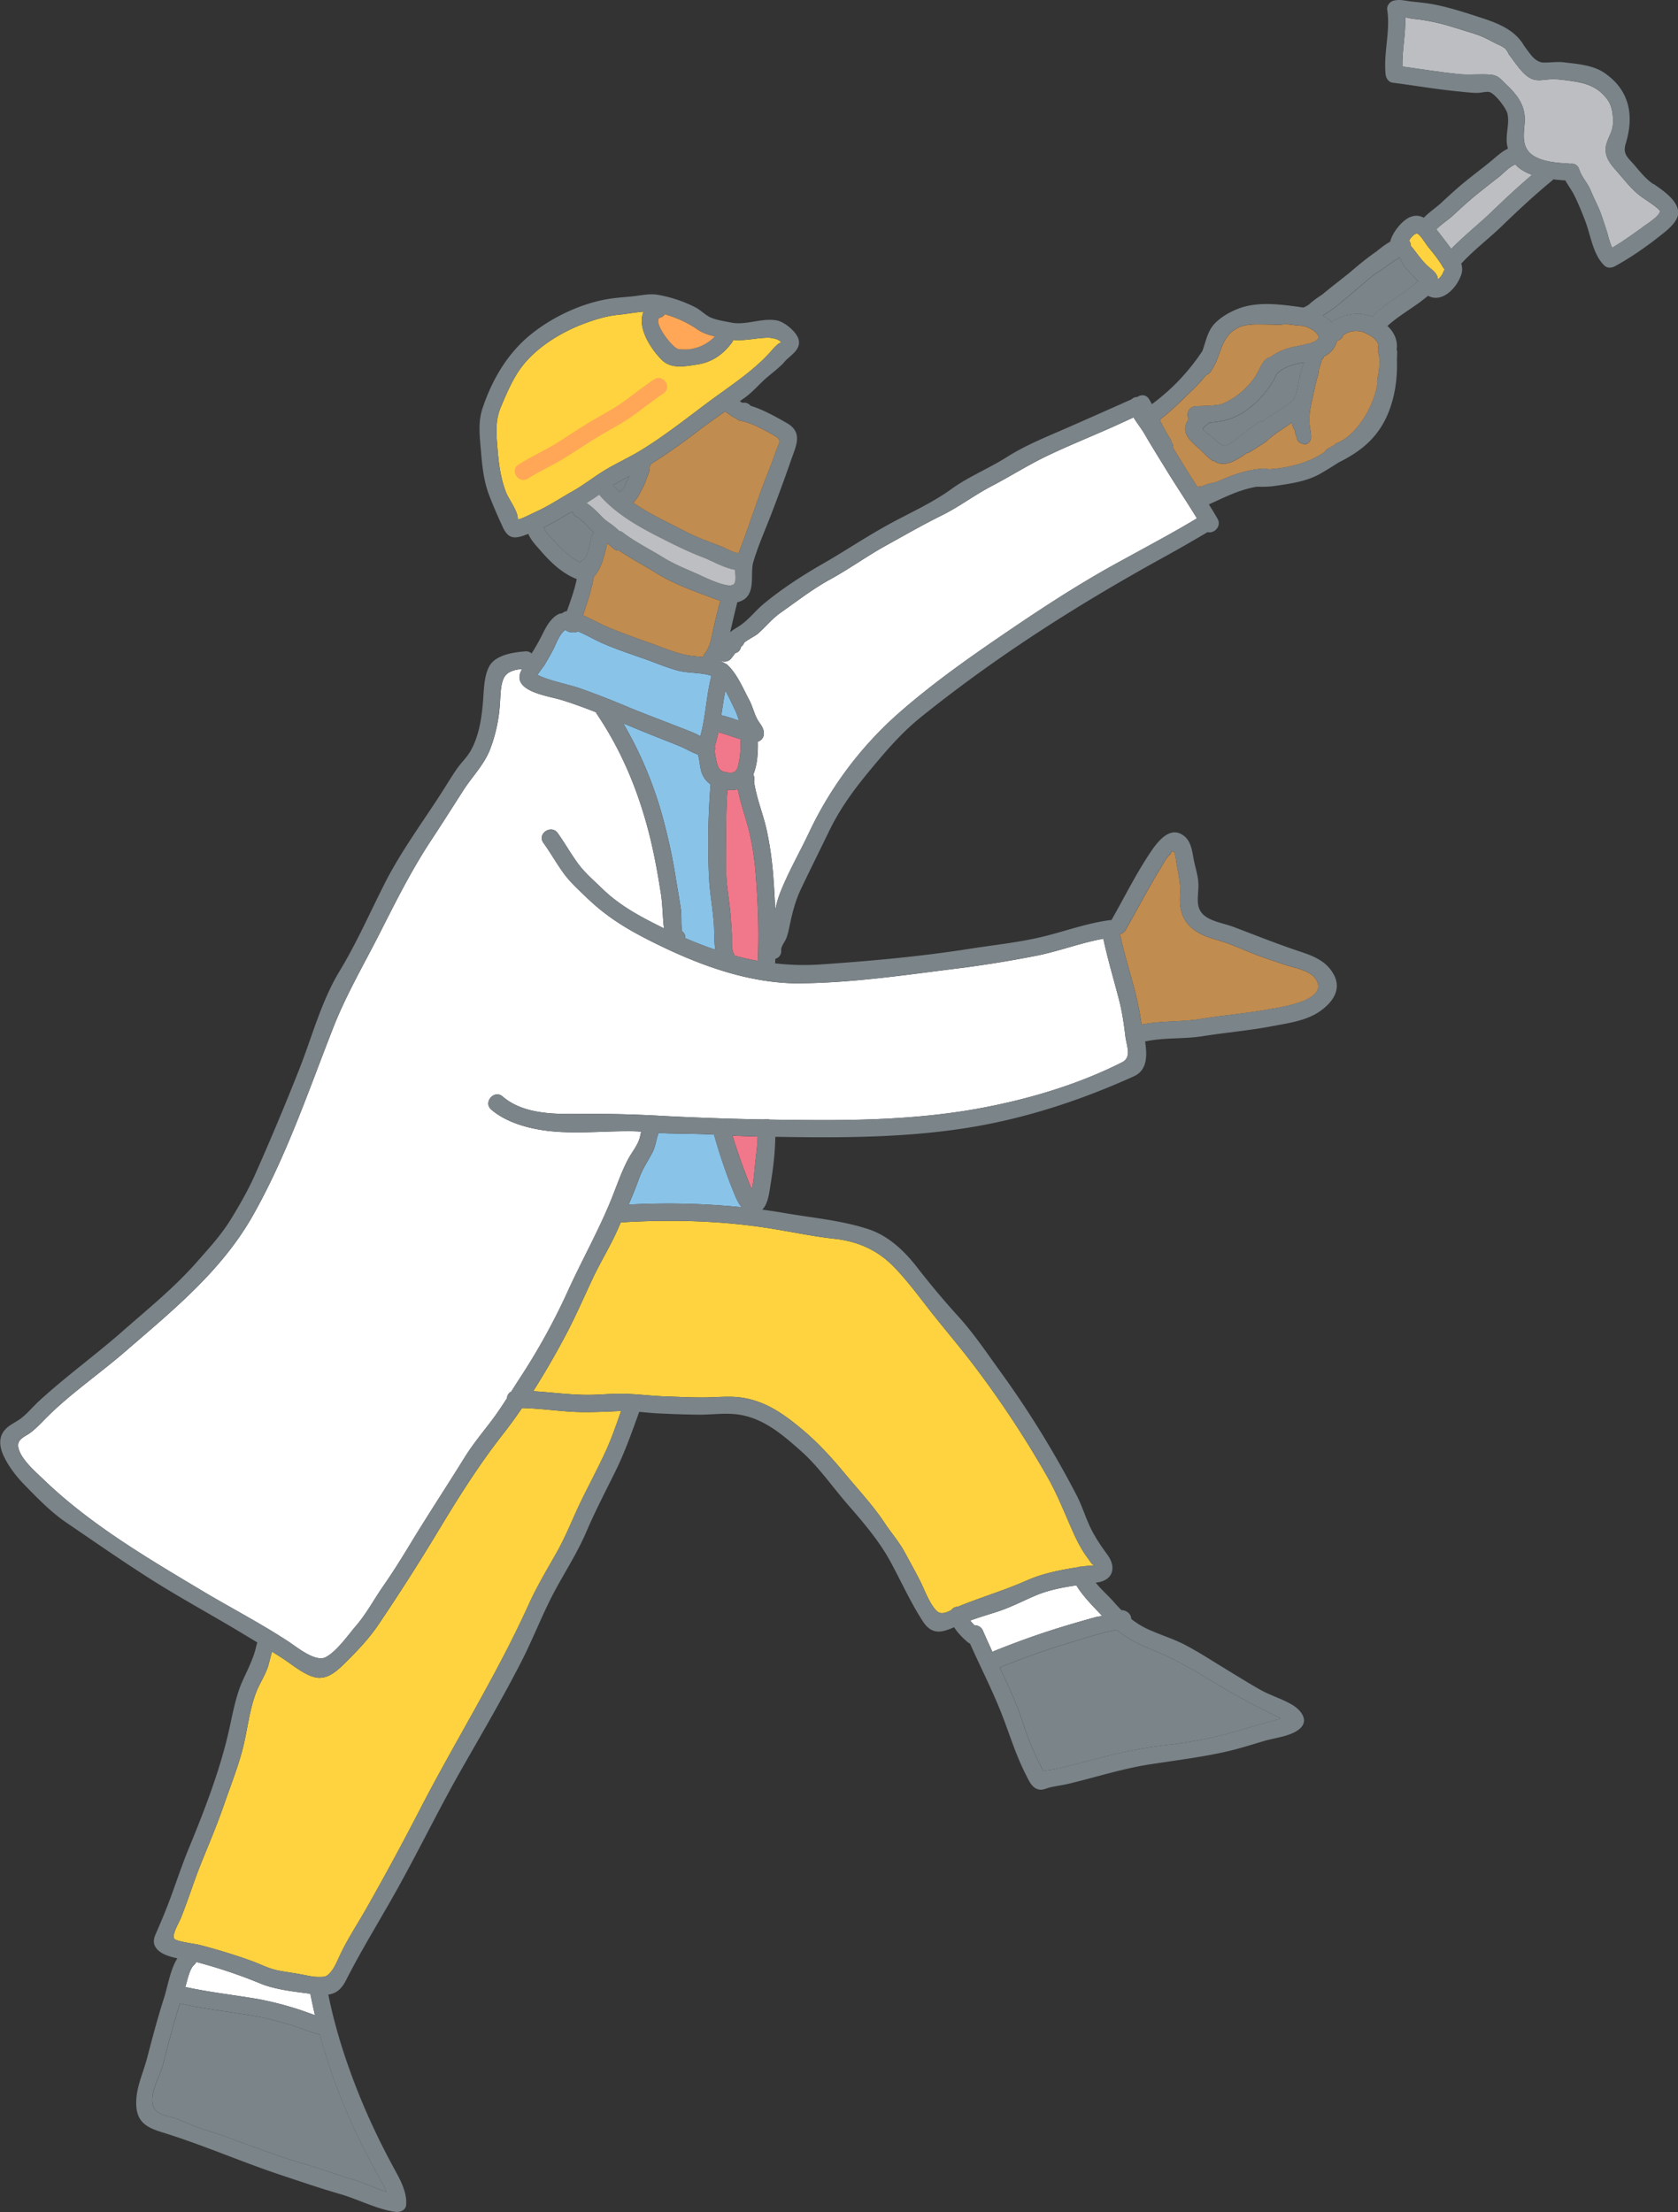 <svg xmlns="http://www.w3.org/2000/svg" width="54.667" height="72.051" viewBox="0 0 54.667 72.051"><rect x="0" y="0" width="54.667" height="72.051" fill="#333333" stroke="none"/><path d="M6.037 64.722l.003-.011c.061-.186.129-.57.285-.711a.258.258 0 00.068-.093c.718.19 1.414.422 2.099.705.466.193 1.099.262 1.597.327l.022.003c.045.231.096.464.151.697-.218-.073-.435-.16-.647-.222a10.524 10.524 0 00-1.212-.303c-.792-.134-1.584-.221-2.366-.392zm29.87-12.085c-.092.015-.172.027-.206.036-.367.102-.732.207-1.096.318-.748.228-1.473.49-2.199.781a.28.28 0 00-.07.041 25.496 25.496 0 01-.313-.696.282.282 0 00-.273-.175 1.39 1.39 0 01-.14-.157c.304-.11.613-.199.922-.301.408-.136.785-.332 1.178-.501.432-.186.893-.275 1.357-.343.216.359.56.697.842.997z" fill="#fff"/><path d="M47.005 8.904a.578.578 0 01-.158.196.362.362 0 00-.028-.111c-.065-.152-.243-.256-.355-.37-.157-.159-.278-.331-.415-.506-.027-.034-.054-.068-.083-.1a.324.324 0 00-.061-.18c.086-.127.193-.242.271-.221.087.023.287.35.348.425.155.192.327.397.453.61.118.2.097.065.028.257z" fill="#ffd33f"/><path d="M53.52 7.398c-.321.232-.654.469-.997.675-.096-.192-.143-.455-.202-.623-.084-.238-.153-.494-.262-.722-.089-.185-.171-.37-.253-.559-.101-.232-.284-.408-.359-.653-.046-.151-.174-.201-.294-.181l-.033-.005c-.373-.022-.855-.052-1.178-.266-.349-.231-.317-.619-.276-1 .065-.596-.214-.953-.626-1.343-.147-.139-.234-.26-.445-.284-.343-.038-.706.014-1.059-.021-.617-.062-1.233-.164-1.848-.248-.013-.53.113-1.073.092-1.604.098.017.2.043.275.05.226.021.453.061.675.108.442.093.894.257 1.329.386.292.087.555.261.828.38.051.022.146.093.142.078.038.045.072.098.103.151.009.025.02.05.039.073.193.245.446.676.758.789.176.064.364.017.545.005.254-.017.483.021.734.056.493.069.877.202 1.178.629.146.207.175.524.16.78-.017.29-.201.478-.232.753-.036.316.154.546.351.767.267.298.494.617.822.85.086.061.596.385.593.462-.005.158-.465.444-.563.515z" fill="#bcbec1"/><path d="M48.636 6.862c-.436.423-.933.809-1.355 1.247a24.88 24.88 0 00-.487-.636c.126-.144.395-.318.523-.437.267-.248.534-.495.818-.723.222-.178.444-.355.669-.528.188-.144.345-.338.564-.432.025.03.052.059.081.084.132.113.291.195.465.258-.439.375-.861.763-1.278 1.167z" fill="#bcbec1"/><path d="M19.76 47.213c-.255.565-.551 1.111-.822 1.668-.275.565-.496 1.15-.807 1.697-.318.56-.645 1.108-.911 1.695-1.032 2.277-2.354 4.381-3.503 6.597a92.67 92.67 0 01-1.8 3.327c-.266.466-.573.934-.807 1.416-.1.206-.197.471-.35.64-.13.144-.174.141-.382.142-.172.001-.339-.04-.506-.072-.259-.05-.52-.085-.78-.132-.318-.058-.587-.204-.888-.315a19.214 19.214 0 00-1.707-.525c-.105-.028-.764-.112-.821-.201-.083-.132.145-.501.212-.665.249-.617.442-1.252.694-1.868.253-.62.511-1.236.729-1.87.217-.628.477-1.271.628-1.916.131-.561.2-1.184.411-1.72.105-.268.267-.509.365-.78.054-.151.092-.355.148-.533.121.076.241.153.361.231.31.202.766.593 1.141.62.358.026.652-.259.888-.492.391-.386.784-.801 1.089-1.258a70.846 70.846 0 001.842-2.877c.68-1.132 1.38-2.26 2.195-3.298.216-.276.425-.564.628-.86.656.011 1.314.126 1.971.132.387.004.767-.014 1.153-.031l.103-.002c-.148.421-.294.849-.474 1.249z" fill="#ffd33f"/><path d="M27.194 40.351c.728.081 1.365.352 1.885.871.469.468.89 1.054 1.303 1.574.423.533.862 1.049 1.278 1.591a32.877 32.877 0 012.461 3.716c.339.595.582 1.23.862 1.852.131.291.281.567.473.822.042.055.093.148.149.189.016.011.027.021.036.028-.103.014-.217.008-.316.023l-.083.013a.252.252 0 00-.118.018c-.563.088-1.146.2-1.663.429-.728.323-1.475.543-2.21.84a1.645 1.645 0 00-.047.02.258.258 0 00-.211.108c-.177.091-.357.159-.488.018-.246-.263-.379-.675-.541-.99-.16-.311-.329-.618-.497-.925-.182-.334-.426-.607-.635-.923-.38-.577-.862-1.09-1.304-1.622-.439-.528-.88-1.014-1.409-1.455-.576-.481-1.167-.902-1.929-1.019-.374-.058-.741-.021-1.118-.012-.457.011-.915-.015-1.372-.03-.455-.015-.908-.075-1.363-.088-.408-.012-.819.039-1.228.036-.58-.005-1.159-.085-1.739-.12.388-.607.747-1.235 1.073-1.852.319-.604.589-1.232.881-1.849.253-.533.568-1.038.804-1.578l.101-.23a.3.3 0 00.075.006c1.523-.087 3.016-.057 4.526.161.791.114 1.569.291 2.363.379z" fill="#ffd33f"/><path d="M23.498 23.298c.042-.269.08-.538.133-.803.124.219.23.459.325.653.052.106.084.218.122.327-.193-.064-.384-.133-.58-.178zm-5.754-1.646c.082-.139.163-.28.241-.421.12-.217.217-.543.418-.709l.014-.005a.363.363 0 00.205.08l.059.003a.234.234 0 00.145-.036c.281.118.562.284.817.395.46.199.931.354 1.403.521.343.121.688.269 1.039.363.337.09.754.054 1.093.17-.168.642-.185 1.326-.363 1.971a.912.912 0 00-.119-.069c-.214-.099-.445-.181-.664-.268-.524-.206-1.051-.401-1.572-.617a28.803 28.803 0 00-1.534-.598c-.439-.153-.983-.239-1.417-.448.071-.117.197-.268.235-.331zm5.514 8.455c.018.268.005.556.044.829a12.385 12.385 0 01-.977-.379c.011-.087-.035-.171-.107-.229-.035-.24-.005-.496-.04-.735-.046-.316-.103-.631-.155-.947a18.68 18.68 0 00-.44-2.049 12.67 12.67 0 00-1.279-3.037c.231.096.462.193.694.287.378.154.759.302 1.137.454.185.074.399.206.605.279.012.052.026.105.037.164.032.176.041.362.126.524a.768.768 0 00.247.282 24.038 24.038 0 00-.055 2.952c.02.535.126 1.07.163 1.605zm-2.779 9.131c.122-.284.24-.569.342-.856.113-.316.291-.566.443-.862.101-.197.11-.422.194-.619.111.008.222.014.334.017.493.013.98.011 1.472.041l.002.012c.175.617.377 1.224.618 1.818.065.161.148.378.276.534a23.912 23.912 0 00-3.682-.085z" fill="#8ac3e8"/><path d="M23.794 29.738c-.043-.473-.141-.954-.137-1.429.007-.866-.024-1.717.042-2.582l.02.002c.12.011.225.001.318-.023.074.385.203.774.308 1.142.163.572.242 1.17.286 1.763.067.902.099 1.787.057 2.689a9.333 9.333 0 01-.758-.172.34.34 0 00-.023-.057c-.092-.174-.055-.482-.067-.675-.013-.22-.025-.44-.045-.659zm.286-4.95c-.042.224-.069.407-.325.381-.181-.018-.319-.053-.378-.24-.046-.143-.07-.307-.096-.462a.26.26 0 00.006-.16c.045-.149.082-.301.114-.453.244.057.48.153.721.225.011.238.003.473-.041.708zm.525 13.086c-.025.221-.035.442-.074.662a7.147 7.147 0 01-.04.211 22.517 22.517 0 01-.63-1.757c.274.014.549.024.823.031-.009.286-.046.565-.079.852z" fill="#f1788a"/><path d="M25.253 14.204c.235.136.118.236.036.471-.09.256-.182.506-.283.757-.336.834-.595 1.697-.924 2.534l-.022.056c-.164-.015-.407-.161-.548-.215a75.795 75.795 0 00-.608-.234c-.335-.128-.653-.302-.974-.464-.446-.225-.898-.45-1.304-.736.153-.141.214-.303.318-.495.065-.12.108-.258.157-.385.02-.052.042-.104.054-.159a.309.309 0 00.012-.105l.002-.029a.273.273 0 00.022-.076 19.387 19.387 0 001.569-1.102c.284-.217.576-.421.869-.625.02.022.043.042.07.06.08.054.16.115.246.158.012.006.025.01.038.014a.252.252 0 00.144.074c.364.065.809.317 1.126.5zm11.419 16.084c.387-.672.74-1.364 1.148-2.024.06-.098.196-.369.315-.44.029-.102.071-.12.127-.055.033.122.056.246.07.371.066.358.135.655.112 1.026-.034.553.132.957.637 1.236.269.149.592.21.879.313.303.109.593.239.892.357.328.13.669.236 1.003.35.318.108.84.18 1.025.49.409.687-1.166.898-1.552.968-.729.132-1.475.193-2.204.311-.644.104-1.295.054-1.932.184a6.016 6.016 0 01-.024-.141c-.135-.956-.485-1.866-.682-2.809a.273.273 0 00.186-.138zm8.259-18.7c.005.068.008.137.009.207a5.9 5.9 0 01-.006.188c-.007.145-.053.287-.066.432v.03c.007.024.009.05.004.08a3.08 3.08 0 01-.504 1.192c-.208.304-.492.597-.843.731a1.938 1.938 0 01-.099.081c-.044.022-.088.045-.133.066a.289.289 0 00-.136.131 3.112 3.112 0 01-.718.353 4.54 4.54 0 01-1.115.21.275.275 0 00-.138-.026 2.992 2.992 0 00-.319.035l.021-.012-.055.018c-.429.073-.816.227-1.206.399l-.064.016-.02.005a1.68 1.68 0 01-.138.027 2.488 2.488 0 00-.237.087.15.15 0 01-.104.002l-.045.036c-.154-.239-.309-.479-.457-.722l-.34-.555a.28.28 0 00-.043-.173l-.016-.027a.29.29 0 00-.045-.115c-.115-.176-.212-.362-.31-.549a.212.212 0 00-.021-.069c.372-.276.699-.615 1.034-.933.173-.164.33-.339.478-.523a.239.239 0 00.14-.102c.064-.091.114-.183.157-.277l.009-.008.016-.031.004-.013.022-.064c.057-.139.104-.282.16-.428.077-.178.173-.342.309-.467.079-.066.169-.122.269-.169a.857.857 0 01.121-.039c.255-.063.525-.046.786-.044.14.001.28.005.419.012h.006c.148-.04.312-.007.461.01.091.011.182.018.272.025a.939.939 0 01.393.191c.315.284-.143.375-.37.427-.19.043-.385.07-.57.133a1.76 1.76 0 00-.516.269.296.296 0 00-.149.074c-.161.147-.231.406-.359.583a2.53 2.53 0 01-.66.649c-.116.076-.23.143-.359.197l-.078.032c-.268.057-.567.048-.836.066-.236.015-.302.259-.22.421a.522.522 0 00-.114.318c.009.266.247.452.425.611.157.14.299.314.477.429l.035-.009c.033.033.075.06.129.075.278.078.512-.047.747-.193.063-.039.125-.082.186-.126l.083-.024c.179-.112.357-.224.533-.339.083-.073.162-.142.233-.2.16-.131.411-.271.626-.437.002.016.004.032.008.048.012.049.028.097.045.145a.183.183 0 01.056.156c.021.056.04.112.054.17.03.129.178.2.303.186l.008-.003.016-.01c.016-.009.032-.018.046-.029l.01-.007.024-.024a.522.522 0 00.022-.027l.005-.008.017-.036v-.004c.006-.019.007-.039.011-.058v-.026c0-.041-.003-.082-.008-.123-.018-.155-.052-.304-.042-.46-.01-.268.082-.605.125-.806.047-.224.096-.45.166-.668a.791.791 0 01.014-.118c.02-.103.059-.2.086-.301a.188.188 0 01.061-.096c-.002-.012-.004-.024-.008-.035a.964.964 0 00.1-.054.769.769 0 00.355-.479.247.247 0 00.206-.212c-.003.015.004.022.016.024a.2.2 0 01.022-.019.696.696 0 01.405-.105.633.633 0 01.335.1.713.713 0 01.31.241h.006l.006.016.002.002c.02.032.029.066.027.1a.618.618 0 01-.007.209c.015.034.028.07.04.105 0 .011-.002.022-.001.033zm-21.669 8.798c-.063.279-.112.676-.297.899a.286.286 0 00-.059.12c-.161-.018-.324-.03-.479-.056-.417-.07-.855-.263-1.255-.405-.486-.173-.968-.34-1.442-.547-.233-.102-.485-.245-.741-.354.142-.411.284-.833.356-1.263l.019-.018c.24-.255.332-.715.42-1.067.066.054.132.109.196.167a.245.245 0 00.189.07c.397.27.824.492 1.234.747.515.32 1.081.527 1.649.739.125.046.267.103.415.147-.072.273-.142.546-.204.821z" fill="#c08c50"/><path d="M17.473 16.665c-.163.074-.318.159-.485.224-.038.015-.077.022-.115.035l-.007-.02c.015-.249-.297-.645-.385-.877-.166-.442-.228-.878-.267-1.349-.041-.498-.096-.944.102-1.417.165-.394.35-.83.589-1.184.477-.706 1.32-1.232 2.102-1.528.38-.144.768-.262 1.173-.3.257-.024.525-.079.789-.097-.23.492.226 1.212.599 1.578.301.296.755.202 1.139.144.484-.073.848-.324 1.138-.716a.273.273 0 00.043-.085c.386.035.742-.067 1.138-.073.098-.001.395.042.44.187-.04-.101-.277.172-.345.253-.589.665-1.371 1.155-2.076 1.682-.713.534-1.413 1.087-2.174 1.552-.364.223-.754.398-1.121.616-.385.229-.727.506-1.119.726-.388.218-.752.465-1.158.648z" fill="#ffd33f"/><g fill="#fff"><path d="M26.092 32.029c1.768-.017 3.544-.292 5.293-.507a39.325 39.325 0 002.304-.376c.76-.141 1.496-.433 2.257-.568.141.663.336 1.314.507 1.971.103.397.161.786.209 1.193.038.323.218.696-.103.859-1.467.743-3.116 1.225-4.73 1.516-1.688.304-3.454.374-5.167.369-.529-.002-1.06-.008-1.591-.017a.329.329 0 00-.184-.004 95.529 95.529 0 01-3.306-.116 40.451 40.451 0 00-2.743-.065c-.808.011-1.81 0-2.46-.566-.274-.239-.647.185-.373.424.483.42 1.221.621 1.847.695.86.101 1.77.009 2.637.009.134 0 .267.006.4.015-.017.077-.032.155-.058.238-.074.233-.242.429-.357.642-.236.437-.4.945-.591 1.406-.402.971-.912 1.884-1.351 2.839a21.146 21.146 0 01-1.54 2.819c-.113.172-.224.348-.336.524a.251.251 0 00-.138.215c-.165.256-.334.51-.516.749-.303.399-.609.767-.874 1.195-.581.937-1.187 1.856-1.759 2.799-.284.469-.575.934-.888 1.384-.295.424-.544.895-.881 1.286-.269.312-.615.821-.982 1.02-.332.18-.927-.313-1.216-.503-.917-.602-1.886-1.101-2.824-1.662-1.803-1.077-3.653-2.166-5.168-3.629-.255-.246-.76-.675-.816-1.059-.037-.253.231-.33.399-.457.197-.149.362-.332.536-.506.78-.776 1.721-1.418 2.554-2.14 1.547-1.34 3.124-2.611 4.149-4.416 1.093-1.924 1.817-4.071 2.623-6.126.427-1.087 1.003-2.067 1.53-3.106.529-1.044 1.029-2.046 1.677-3.025.351-.531.69-1.07 1.034-1.605.285-.445.667-.823.865-1.319a5.095 5.095 0 00.33-1.552c.017-.239.016-.547.116-.77.103-.231.356-.287.604-.312l-.015.027c-.382.701.862.848 1.302.985.377.117.747.253 1.114.397a.283.283 0 00.026.048c.772 1.145 1.297 2.372 1.657 3.707.193.714.323 1.428.437 2.158.057.362.054.755.1 1.127-.728-.358-1.422-.719-2.009-1.29-.28-.273-.577-.522-.807-.84-.228-.315-.419-.655-.645-.971-.211-.294-.68.019-.468.315.227.316.418.656.645.971.228.315.503.562.782.83.62.593 1.245.981 2.009 1.369 1.519.771 3.221 1.425 4.953 1.408z"/><path d="M38.349 17.263c-.66.374-1.329.732-1.994 1.098-1.331.732-2.587 1.564-3.839 2.421-1.14.78-2.289 1.604-3.321 2.523a12.016 12.016 0 00-2.821 3.782c-.318.678-.707 1.34-.974 2.04-.065.17-.107.342-.144.516-.013-.355-.034-.71-.061-1.068a11.164 11.164 0 00-.214-1.523c-.114-.529-.344-1.066-.415-1.603a.289.289 0 00-.025-.22c.134-.315.158-.725.149-1.07.144-.044.225-.183.187-.355-.035-.158-.144-.256-.215-.394-.099-.192-.146-.408-.249-.602-.204-.382-.388-.835-.702-1.139a.268.268 0 00-.093-.06 1.067 1.067 0 00-.154-.079l.007-.012c.113.056.253.04.341-.061.052-.059.098-.122.145-.185a.23.23 0 00.181-.195.89.89 0 00.054-.052.25.25 0 00.054-.093c.137-.108.369-.224.438-.284.262-.224.466-.493.751-.692.532-.374 1.038-.769 1.608-1.081.621-.34 1.2-.762 1.824-1.106.604-.333 1.199-.677 1.818-.982.56-.276 1.061-.661 1.619-.952.616-.321 1.192-.69 1.822-.991.699-.333 1.417-.622 2.125-.937.227-.101.452-.207.678-.31.114.188.257.363.366.552.229.396.474.785.713 1.175.322.525.668 1.036.987 1.561-.213.128-.427.255-.644.377z"/></g><path d="M21.309 12.357c-.342.224-.651.476-.981.715-.349.253-.736.447-1.105.668-.365.219-.715.461-1.077.686-.41.254-.851.449-1.257.707-.299.19.008.648.307.458.384-.243.801-.428 1.189-.665.386-.236.757-.494 1.145-.727.347-.209.711-.391 1.043-.624.354-.247.681-.522 1.043-.76.296-.194-.011-.652-.307-.458z" fill="#ffa756"/><path d="M53.862 5.996c-.249-.172-.423-.392-.616-.62-.204-.241-.391-.343-.281-.703.277-.906.128-1.735-.694-2.298-.375-.257-.883-.291-1.322-.345-.222-.027-.432.011-.653.008-.297-.004-.464-.315-.643-.546l-.002-.005c-.286-.493-.798-.711-1.335-.888-.499-.164-1.034-.34-1.548-.444-.266-.054-.524-.078-.793-.107-.215-.023-.382-.084-.593-.02-.109.033-.208.168-.189.285.112.698-.129 1.422-.05 2.122.013.116.099.242.224.258.715.091 1.428.216 2.145.285.204.02.41.047.615.049.105.001.309-.056.4-.028.186.057.534.52.578.685.091.339-.08.726.004 1.088l.018.07c-.194.089-.341.23-.511.372-.279.234-.575.451-.859.682-.276.225-.539.465-.799.708-.171.16-.402.308-.571.488-.227-.119-.466-.082-.735.186-.152.151-.313.389-.362.596-.151.08-.304.201-.45.319l-.005.003c-.311.215-.602.458-.89.705-.23.182-.461.363-.69.546l-.182.149c-.155.103-.31.208-.437.331a1.525 1.525 0 01-.169.091c-.694-.097-1.465-.216-2.123.036-.284.109-.597.287-.8.518-.212.242-.262.565-.371.859a6.785 6.785 0 01-1.646 1.734 2.615 2.615 0 00-.092-.163c-.095-.157-.262-.154-.379-.072a.301.301 0 00-.198.08c-.702.311-1.403.625-2.106.932-.652.285-1.346.562-1.948.945-.585.372-1.255.64-1.815 1.047-.629.457-1.386.789-2.07 1.166-.726.4-1.412.863-2.129 1.273-.653.374-1.313.804-1.897 1.285-.298.245-.515.555-.848.76-.094.058-.183.112-.258.175.078-.313.144-.631.227-.943.003-.011.004-.022.005-.033a.611.611 0 00.231-.099c.368-.262.185-.85.291-1.209.154-.524.392-1.057.588-1.567A54.15 54.15 0 0025.767 15c.168-.485.407-.915-.143-1.226-.342-.194-.768-.436-1.17-.556a.27.27 0 00-.228-.102l-.042.002c-.011-.006-.022-.011-.032-.018l-.049-.031c.063-.045.126-.089.188-.135.228-.168.408-.38.617-.57.181-.165.381-.306.555-.478a.27.27 0 00.056-.056l.017-.021.021-.023.008-.011c.189-.206.533-.383.454-.711-.06-.252-.459-.579-.708-.626-.495-.095-.992.17-1.5.068-.198-.04-.435-.076-.622-.148-.193-.075-.34-.242-.522-.341a4.366 4.366 0 00-1.205-.409c-.24-.046-.471-.006-.709.027-.298.041-.601.051-.898.097-.906.142-1.868.595-2.576 1.174-.756.618-1.252 1.471-1.56 2.396-.154.462-.087.936-.048 1.413.04.486.091.964.266 1.42.136.353.286.696.444 1.037.157.338.332.392.667.278l.164-.06c.084.209.262.389.414.564.273.314.575.611.945.808.07.037.144.072.219.099-.072.352-.2.707-.321 1.044a.257.257 0 00-.149.07.34.34 0 00-.142.039c-.249.136-.396.42-.516.666a7.05 7.05 0 01-.343.606.258.258 0 00-.205-.069c-.347.026-.839.096-1.09.369-.244.266-.257.83-.281 1.163-.041.576-.121 1.187-.406 1.7-.125.224-.315.394-.459.604-.164.237-.312.487-.468.73-.631.985-1.344 1.943-1.874 2.988-.488.963-.918 1.946-1.478 2.87-.599.987-.906 2.184-1.334 3.252a88.669 88.669 0 01-1.428 3.398c-.218.485-.486.954-.764 1.407-.328.535-.72.956-1.127 1.418-.734.834-1.587 1.52-2.421 2.254-.88.773-1.838 1.465-2.701 2.255-.203.186-.379.405-.598.574-.151.117-.335.191-.474.322-.287.27-.232.62-.071.946.168.339.407.642.67.911.411.422.847.872 1.334 1.205.903.615 1.792 1.235 2.716 1.824.952.607 1.94 1.142 2.907 1.721l.616.371c-.034.106-.055.219-.088.324-.1.315-.239.594-.377.892-.227.49-.333 1.082-.45 1.609-.295 1.325-.799 2.624-1.317 3.881-.254.617-.454 1.251-.695 1.872-.101.26-.209.517-.319.772-.086.2-.199.386-.058.593.134.195.414.287.7.346-.227.348-.319.928-.428 1.267-.21.654-.384 1.315-.558 1.979-.138.526-.384 1-.353 1.559.031.548.369.717.845.863 1.31.403 2.575.962 3.879 1.395.632.21 1.272.43 1.912.614.598.172 1.203.502 1.821.583.138.018.319-.058.334-.219.04-.432-.211-.86-.411-1.231a23.164 23.164 0 01-.945-1.941c-.499-1.171-.928-2.435-1.179-3.688.236-.032.417-.152.575-.463.537-1.057 1.176-2.073 1.75-3.115.688-1.247 1.312-2.529 2.017-3.766.662-1.161 1.341-2.318 1.951-3.51.346-.675.621-1.384.963-2.061.367-.726.823-1.396 1.144-2.146.29-.677.631-1.33.957-1.991.308-.623.534-1.276.772-1.928.215.018.431.041.646.051.426.02.854.035 1.28.04.418.005.844-.062 1.26-.01.836.103 1.463.644 2.07 1.181.6.531 1.041 1.189 1.565 1.788.495.567.998 1.159 1.361 1.824.354.649.658 1.335 1.062 1.954.298.455.626.355 1.015.186.115.185.281.347.435.482a.287.287 0 00.082.05c.323.724.684 1.432.982 2.167.284.701.49 1.424.836 2.1.104.203.207.469.465.493.109.01.236-.056.342-.079.212-.046.424-.073.635-.125.872-.212 1.733-.488 2.622-.624.814-.125 1.623-.225 2.429-.403.435-.096.854-.233 1.281-.358.336-.098.754-.137 1.055-.325.461-.288.16-.682-.197-.879-.326-.18-.683-.286-1.009-.471-.405-.231-.802-.478-1.2-.721-.404-.246-.805-.506-1.224-.726-.405-.213-.848-.34-1.262-.535a2.662 2.662 0 01-.503-.317c.006-.15-.151-.289-.318-.284a4.698 4.698 0 01-.236-.254c-.168-.194-.416-.411-.603-.642l.049-.007c.527-.074.626-.501.337-.897-.243-.333-.454-.644-.62-1.026-.133-.305-.236-.627-.39-.921a31.833 31.833 0 00-2.462-3.996c-.443-.609-.882-1.268-1.389-1.825a25.948 25.948 0 01-1.327-1.579c-.423-.547-.937-1.043-1.603-1.263-.874-.288-1.82-.368-2.727-.525a20.386 20.386 0 00-.729-.112c.198-.197.231-.593.271-.836.083-.502.146-1.021.152-1.535l.895.011c1.898.018 3.848-.028 5.72-.365 1.761-.317 3.439-.883 5.067-1.617.437-.197.439-.671.365-1.135.618-.135 1.259-.073 1.884-.173.749-.12 1.514-.183 2.262-.326.525-.1 1.102-.174 1.545-.481.395-.273.725-.697.461-1.191-.277-.518-.788-.649-1.307-.827-.663-.227-1.307-.485-1.962-.733-.272-.103-.596-.153-.846-.298-.444-.258-.294-.657-.299-1.081-.003-.289-.113-.579-.162-.864-.042-.245-.087-.541-.293-.71-.488-.4-.921.239-1.156.595-.451.683-.817 1.426-1.224 2.137a.29.29 0 00-.051 0c-.766.099-1.503.38-2.254.555-.763.177-1.542.257-2.312.378-1.618.254-3.239.399-4.875.511a7.956 7.956 0 01-1.467-.038c.002-.011.005-.022.005-.035l.005-.112a.253.253 0 00.19-.276c-.01-.122.122-.28.165-.388.055-.137.084-.285.114-.428.089-.422.185-.804.372-1.195.302-.633.615-1.261.921-1.892.359-.738.816-1.354 1.339-1.984.515-.621 1.016-1.206 1.648-1.714 2.477-1.992 5.13-3.677 7.911-5.207.48-.264.953-.537 1.424-.815.205.06.465-.188.323-.435-.09-.158-.185-.312-.282-.467.514-.234 1.001-.483 1.56-.576.192.004.382.004.578-.024.514-.075 1.063-.147 1.516-.414.185-.109.379-.225.569-.35.638-.317 1.161-.703 1.504-1.363.305-.585.418-1.283.4-1.947a6.22 6.22 0 01.008-.273.205.205 0 00-.018-.092l.004-.031c.031-.299-.099-.551-.303-.742.399-.368.915-.632 1.322-.985.433.242.905-.21 1.066-.647a.547.547 0 00.014-.398l.007-.006c.403-.44.899-.813 1.329-1.229.526-.508 1.052-1 1.617-1.464a.303.303 0 00.047-.048c.136.017.269.028.395.037.082.157.19.292.274.455.136.267.264.581.371.862.179.467.252 1.097.625 1.455.096.092.237.081.344.022.496-.272.991-.612 1.434-.962.219-.172.637-.479.628-.792-.011-.398-.522-.731-.805-.927zM23.927 19.004c-.121.224-.945-.189-1.19-.299-.399-.178-.778-.326-1.152-.558-.426-.264-.896-.494-1.29-.798a.286.286 0 00-.121-.055 4.386 4.386 0 00-.176-.153c-.114-.094-.248-.167-.352-.272-.171-.174-.333-.352-.54-.482.141-.086.279-.177.413-.273.588.675 1.368 1.088 2.164 1.488.398.2.785.388 1.201.547.324.124.698.35 1.058.411.011.15.048.327-.015.443zm-.133 10.734c-.043-.473-.141-.954-.137-1.429.007-.866-.024-1.717.042-2.582l.02.002c.12.011.225.001.318-.023.074.385.203.774.308 1.142.163.572.242 1.17.286 1.763.067.902.099 1.787.057 2.689a9.333 9.333 0 01-.758-.172.34.34 0 00-.023-.057c-.092-.174-.055-.482-.067-.675-.013-.22-.025-.44-.045-.659zm.285-4.95c-.042.224-.069.407-.325.381-.181-.018-.319-.053-.378-.24-.046-.143-.07-.307-.096-.462a.26.26 0 00.006-.16c.045-.149.082-.301.114-.453.244.057.48.153.721.225.011.238.003.473-.041.708zm-.582-1.49c.042-.269.08-.538.133-.803.124.219.23.459.325.653.052.106.084.218.122.327-.193-.064-.384-.133-.58-.178zm-.235-2.913c-.063.279-.112.676-.297.899a.286.286 0 00-.059.12c-.161-.018-.324-.03-.479-.056-.417-.07-.855-.263-1.255-.405-.486-.173-.968-.34-1.442-.547-.233-.102-.485-.245-.741-.354.142-.411.284-.833.356-1.263l.019-.018c.24-.255.332-.715.42-1.067.066.054.132.109.196.167a.245.245 0 00.189.07c.397.27.824.492 1.234.747.515.32 1.081.527 1.649.739.125.046.267.103.415.147-.072.273-.142.546-.204.821zm-3.286-4.581c.173-.104.35-.2.528-.295-.037.084-.085.16-.122.244-.048.111-.044.154-.144.227a.334.334 0 00-.048.043 3.689 3.689 0 01-.215-.218zm5.276-1.602c.235.136.118.236.036.471-.09.256-.182.506-.283.757-.336.834-.595 1.697-.924 2.534l-.022.056c-.164-.015-.407-.161-.548-.215a75.795 75.795 0 00-.608-.234c-.335-.128-.653-.302-.974-.464-.446-.225-.898-.45-1.304-.736.153-.141.214-.303.318-.495.065-.12.108-.258.157-.385.02-.052.042-.104.054-.159a.309.309 0 00.012-.105l.002-.029a.273.273 0 00.022-.076 19.387 19.387 0 001.569-1.102c.284-.217.576-.421.869-.625.02.022.043.042.07.06.08.054.16.115.246.158.012.006.025.01.038.014a.252.252 0 00.144.074c.364.065.809.317 1.126.5zm-3.779-3.847a.292.292 0 00.188-.122c.394.122.724.265 1.072.505.159.11.356.172.556.218a1.367 1.367 0 01-1.19.412c-.177-.028-.809-.821-.625-1.014zm-4.001 6.308c-.163.074-.318.159-.485.224-.038.015-.077.022-.115.035l-.007-.02c.015-.249-.297-.645-.385-.877-.166-.442-.228-.878-.267-1.349-.041-.498-.096-.944.102-1.417.165-.394.35-.83.589-1.184.477-.706 1.32-1.232 2.102-1.528.38-.144.768-.262 1.173-.3.257-.024.525-.079.789-.097-.23.492.226 1.212.599 1.578.301.296.755.202 1.139.144.484-.073.848-.324 1.138-.716a.273.273 0 00.043-.085c.386.035.742-.067 1.138-.073.098-.001.395.042.44.187-.04-.101-.277.172-.345.253-.589.665-1.371 1.155-2.076 1.682-.713.534-1.413 1.087-2.174 1.552-.364.223-.754.398-1.121.616-.385.229-.727.506-1.119.726-.388.218-.752.465-1.158.648zm1.138 1.476a3.216 3.216 0 01-.446-.403c-.057-.06-.423-.417-.456-.559.175-.082.346-.17.508-.268.143-.087.288-.17.434-.254a.259.259 0 00.138.182c.223.122.364.339.552.501l.008.007a.274.274 0 00-.076.13c-.062.227-.098.544-.236.738l-.002.003a.31.31 0 00-.135.097c-.082-.018-.255-.148-.288-.172zm-.868 3.511c.082-.139.163-.28.241-.421.12-.217.217-.543.418-.709l.014-.005a.363.363 0 00.205.08l.059.003a.234.234 0 00.145-.036c.281.118.562.284.817.395.46.199.931.354 1.403.521.343.121.688.269 1.039.363.337.09.754.054 1.093.17-.168.642-.185 1.326-.363 1.971a.912.912 0 00-.119-.069c-.214-.099-.445-.181-.664-.268-.524-.206-1.051-.401-1.572-.617a28.803 28.803 0 00-1.534-.598c-.439-.153-.983-.239-1.417-.448.071-.117.197-.268.235-.331zm5.514 8.455c.018.268.005.556.044.829a12.385 12.385 0 01-.977-.379c.011-.087-.035-.171-.107-.229-.035-.24-.005-.496-.04-.735-.046-.316-.103-.631-.155-.947a18.68 18.68 0 00-.44-2.049 12.67 12.67 0 00-1.279-3.037c.231.096.462.193.694.287.378.154.759.302 1.137.454.185.074.399.206.605.279.012.052.026.105.037.164.032.176.041.362.126.524a.768.768 0 00.247.282 24.038 24.038 0 00-.055 2.952c.02.535.126 1.07.163 1.605zM11.139 68.412c.222.543.451 1.076.723 1.596.158.303.318.604.48.904.061.114.177.305.253.486-.357-.114-.702-.289-1.057-.393-.549-.161-1.081-.366-1.631-.522-1.124-.32-2.193-.79-3.307-1.136-.293-.091-.563-.225-.849-.334-.239-.091-.661-.117-.756-.4-.142-.422.215-.985.319-1.384.152-.581.293-1.163.473-1.736.024-.078.05-.156.075-.233.801.18 1.613.268 2.424.405.415.07.809.184 1.212.303.305.09.61.227.921.303.198.732.441 1.46.719 2.141zm-5.104-3.691l.003-.011c.061-.186.129-.57.285-.711a.258.258 0 00.068-.093c.718.19 1.414.422 2.099.705.466.193 1.099.262 1.597.327l.022.003c.045.231.096.464.151.697-.218-.073-.435-.16-.647-.222a10.524 10.524 0 00-1.212-.303c-.792-.134-1.584-.221-2.366-.392zm13.723-17.509c-.255.565-.551 1.111-.822 1.668-.275.565-.496 1.15-.807 1.697-.318.56-.645 1.108-.911 1.695-1.032 2.277-2.354 4.381-3.503 6.597a92.67 92.67 0 01-1.8 3.327c-.266.466-.573.934-.807 1.416-.1.206-.197.471-.35.64-.13.144-.174.141-.382.142-.172.001-.339-.04-.506-.072-.259-.05-.52-.085-.78-.132-.318-.058-.587-.204-.888-.315a19.214 19.214 0 00-1.707-.525c-.105-.028-.764-.112-.821-.201-.083-.132.145-.501.212-.665.249-.617.442-1.252.694-1.868.253-.62.511-1.236.729-1.87.217-.628.477-1.271.628-1.916.131-.561.2-1.184.411-1.72.105-.268.267-.509.365-.78.054-.151.092-.355.148-.533.121.076.241.153.361.231.31.202.766.593 1.141.62.358.026.652-.259.888-.492.391-.386.784-.801 1.089-1.258a70.846 70.846 0 001.842-2.877c.68-1.132 1.38-2.26 2.195-3.298.216-.276.425-.564.628-.86.656.011 1.314.126 1.971.132.387.004.767-.014 1.153-.031l.103-.002c-.148.421-.294.849-.474 1.249zm16.617 5.875c.366.292.784.502 1.225.679.73.294 1.384.687 2.055 1.096.662.404 1.325.742 2.016 1.084.01.005.027.016.046.029l-.056.02c-.387.106-.772.214-1.156.331-.779.236-1.608.411-2.417.504-.736.084-1.446.218-2.164.403-.363.094-.725.193-1.089.285a8.231 8.231 0 01-.581.126c-.086.015-.178.017-.261.044l-.007.002-.036-.063c-.037-.121-.12-.241-.173-.358-.087-.19-.174-.384-.249-.579-.139-.362-.247-.734-.391-1.096-.174-.435-.37-.859-.569-1.283l.021-.006c.81-.325 1.622-.61 2.459-.859.375-.111.752-.234 1.134-.316l.194-.042zm-.47-.451c-.092.015-.172.027-.206.036-.367.102-.732.207-1.096.318-.748.228-1.473.49-2.199.781a.28.28 0 00-.07.041 25.496 25.496 0 01-.313-.696.282.282 0 00-.273-.175 1.39 1.39 0 01-.14-.157c.304-.11.613-.199.922-.301.408-.136.785-.332 1.178-.501.432-.186.893-.275 1.357-.343.216.359.56.697.842.997zM27.192 40.35c.728.081 1.365.352 1.885.871.469.468.89 1.054 1.303 1.574.423.533.862 1.049 1.278 1.591a32.877 32.877 0 012.461 3.716c.339.595.582 1.23.862 1.852.131.291.281.567.473.822.042.055.093.148.149.189.016.011.027.021.036.028-.103.014-.217.008-.316.023l-.083.013a.252.252 0 00-.118.018c-.563.088-1.146.2-1.663.429-.728.323-1.475.543-2.21.84a1.645 1.645 0 00-.047.02.258.258 0 00-.211.108c-.177.091-.357.159-.488.018-.246-.263-.379-.675-.541-.99-.16-.311-.329-.618-.497-.925-.182-.334-.426-.607-.635-.923-.38-.577-.862-1.09-1.304-1.622-.439-.528-.88-1.014-1.409-1.455-.576-.481-1.167-.902-1.929-1.019-.374-.058-.741-.021-1.118-.012-.457.011-.915-.015-1.372-.03-.455-.015-.908-.075-1.363-.088-.408-.012-.819.039-1.228.036-.58-.005-1.159-.085-1.739-.12.388-.607.747-1.235 1.073-1.852.319-.604.589-1.232.881-1.849.253-.533.568-1.038.804-1.578l.101-.23a.3.3 0 00.075.006c1.523-.087 3.016-.057 4.526.161.791.114 1.569.291 2.363.379zm-6.715-1.114c.122-.284.24-.569.342-.856.113-.316.291-.566.443-.862.101-.197.11-.422.194-.619.111.008.222.014.334.017.493.013.98.011 1.472.041l.002.012c.175.617.377 1.224.618 1.818.065.161.148.378.276.534a23.912 23.912 0 00-3.682-.085zm4.126-1.364c-.025.221-.035.442-.074.662a7.147 7.147 0 01-.04.211 22.517 22.517 0 01-.63-1.757c.274.014.549.024.823.031-.009.286-.046.565-.079.852zm12.067-7.587c.387-.672.74-1.364 1.148-2.024.06-.098.196-.369.315-.44.029-.102.071-.12.127-.055.033.122.056.246.07.371.066.358.135.655.112 1.026-.034.553.132.957.637 1.236.269.149.592.21.879.313.303.109.593.239.892.357.328.13.669.236 1.003.35.318.108.84.18 1.025.49.409.687-1.166.898-1.552.968-.729.132-1.475.193-2.204.311-.644.104-1.295.054-1.932.184a6.016 6.016 0 01-.024-.141c-.135-.956-.485-1.866-.682-2.809a.273.273 0 00.186-.138zm-10.58 1.742c1.768-.017 3.544-.292 5.293-.507a39.325 39.325 0 002.304-.376c.76-.141 1.496-.433 2.257-.568.141.663.336 1.314.507 1.971.103.397.161.786.209 1.193.038.323.218.696-.103.859-1.467.743-3.116 1.225-4.73 1.516-1.688.304-3.454.374-5.167.369-.529-.002-1.06-.008-1.591-.017a.329.329 0 00-.184-.004 95.529 95.529 0 01-3.306-.116 40.451 40.451 0 00-2.743-.065c-.808.011-1.81 0-2.46-.566-.274-.239-.647.185-.373.424.483.42 1.221.621 1.847.695.86.101 1.77.009 2.637.009.134 0 .267.006.4.015-.017.077-.032.155-.058.238-.074.233-.242.429-.357.642-.236.437-.4.945-.591 1.406-.402.971-.912 1.884-1.351 2.839a21.146 21.146 0 01-1.54 2.819c-.113.172-.224.348-.336.524a.251.251 0 00-.138.215c-.165.256-.334.51-.516.749-.303.399-.609.767-.874 1.195-.581.937-1.187 1.856-1.759 2.799-.284.469-.575.934-.888 1.384-.295.424-.544.895-.881 1.286-.269.312-.615.821-.982 1.02-.332.18-.927-.313-1.216-.503-.917-.602-1.886-1.101-2.824-1.662-1.803-1.077-3.653-2.166-5.168-3.629-.255-.246-.76-.675-.816-1.059-.037-.253.231-.33.399-.457.197-.149.362-.332.536-.506.78-.776 1.721-1.418 2.554-2.14 1.547-1.34 3.124-2.611 4.149-4.416 1.093-1.924 1.817-4.071 2.623-6.126.427-1.087 1.003-2.067 1.53-3.106.529-1.044 1.029-2.046 1.677-3.025.351-.531.69-1.07 1.034-1.605.285-.445.667-.823.865-1.319a5.095 5.095 0 00.33-1.552c.017-.239.016-.547.116-.77.103-.231.356-.287.604-.312l-.015.027c-.382.701.862.848 1.302.985.377.117.747.253 1.114.397a.283.283 0 00.026.048c.772 1.145 1.297 2.372 1.657 3.707.193.714.323 1.428.437 2.158.057.362.054.755.1 1.127-.728-.358-1.422-.719-2.009-1.29-.28-.273-.577-.522-.807-.84-.228-.315-.419-.655-.645-.971-.211-.294-.68.019-.468.315.227.316.418.656.645.971.228.315.503.562.782.83.62.593 1.245.981 2.009 1.369 1.519.771 3.221 1.425 4.953 1.408zM38.347 17.26c-.66.374-1.329.732-1.994 1.098-1.331.732-2.587 1.564-3.839 2.421-1.14.78-2.289 1.604-3.321 2.523a12.016 12.016 0 00-2.821 3.782c-.318.678-.707 1.34-.974 2.04-.065.17-.107.342-.144.516-.013-.355-.034-.71-.061-1.068a11.164 11.164 0 00-.214-1.523c-.114-.529-.344-1.066-.415-1.603a.289.289 0 00-.025-.22c.134-.315.158-.725.149-1.07.144-.044.225-.183.187-.355-.035-.158-.144-.256-.215-.394-.099-.192-.146-.408-.249-.602-.204-.382-.388-.835-.702-1.139a.268.268 0 00-.093-.06 1.067 1.067 0 00-.154-.079l.007-.012c.113.056.253.04.341-.061.052-.059.098-.122.145-.185a.23.23 0 00.181-.195.89.89 0 00.054-.052.25.25 0 00.054-.093c.137-.108.369-.224.438-.284.262-.224.466-.493.751-.692.532-.374 1.038-.769 1.608-1.081.621-.34 1.2-.762 1.824-1.106.604-.333 1.199-.677 1.818-.982.56-.276 1.061-.661 1.619-.952.616-.321 1.192-.69 1.822-.991.699-.333 1.417-.622 2.125-.937.227-.101.452-.207.678-.31.114.188.257.363.366.552.229.396.474.785.713 1.175.322.525.668 1.036.987 1.561-.213.128-.427.255-.644.377zm6.583-5.675c.005.068.008.137.009.207a5.9 5.9 0 01-.006.188c-.007.145-.053.287-.066.432v.03c.007.024.009.05.004.08a3.08 3.08 0 01-.504 1.192c-.208.304-.492.597-.843.731a1.938 1.938 0 01-.099.081c-.044.022-.088.045-.133.066a.289.289 0 00-.136.131 3.112 3.112 0 01-.718.353 4.54 4.54 0 01-1.115.21.275.275 0 00-.138-.026 2.992 2.992 0 00-.319.035l.021-.012-.055.018c-.429.073-.816.227-1.206.399l-.064.016-.02.005a1.68 1.68 0 01-.138.027 2.488 2.488 0 00-.237.087.15.15 0 01-.104.002l-.045.036c-.154-.239-.309-.479-.457-.722l-.34-.555a.28.28 0 00-.043-.173l-.016-.027a.29.29 0 00-.045-.115c-.115-.176-.212-.362-.31-.549a.212.212 0 00-.021-.069c.372-.276.699-.615 1.034-.933.173-.164.33-.339.478-.523a.239.239 0 00.14-.102c.064-.091.114-.183.157-.277l.009-.008.016-.031.004-.013.022-.064c.057-.139.104-.282.16-.428.077-.178.173-.342.309-.467.079-.066.169-.122.269-.169a.857.857 0 01.121-.039c.255-.063.525-.046.786-.044.14.001.28.005.419.012h.006c.148-.04.312-.007.461.01.091.011.182.018.272.025a.939.939 0 01.393.191c.315.284-.143.375-.37.427-.19.043-.385.07-.57.133a1.76 1.76 0 00-.516.269.296.296 0 00-.149.074c-.161.147-.231.406-.359.583a2.53 2.53 0 01-.66.649c-.116.076-.23.143-.359.197l-.078.032c-.268.057-.567.048-.836.066-.236.015-.302.259-.22.421a.522.522 0 00-.114.318c.009.266.247.452.425.611.157.14.299.314.477.429l.035-.009c.033.033.075.06.129.075.278.078.512-.047.747-.193.063-.039.125-.082.186-.126l.083-.024c.179-.112.357-.224.533-.339.083-.073.162-.142.233-.2.16-.131.411-.271.626-.437.002.016.004.032.008.048.012.049.028.097.045.145a.183.183 0 01.056.156c.021.056.04.112.054.17.03.129.178.2.303.186l.008-.003.016-.01c.016-.009.032-.018.046-.029l.01-.007.024-.024a.522.522 0 00.022-.027l.005-.008.017-.036v-.004c.006-.019.007-.039.011-.058v-.026c0-.041-.003-.082-.008-.123-.018-.155-.052-.304-.042-.46-.01-.268.082-.605.125-.806.047-.224.096-.45.166-.668a.791.791 0 01.014-.118c.02-.103.059-.2.086-.301a.188.188 0 01.061-.096c-.002-.012-.004-.024-.008-.035a.964.964 0 00.1-.054.769.769 0 00.355-.479.247.247 0 00.206-.212c-.003.015.004.022.016.024a.2.2 0 01.022-.019.696.696 0 01.405-.105.633.633 0 01.335.1.713.713 0 01.31.241h.006l.006.016.002.002c.02.032.029.066.027.1a.618.618 0 01-.007.209c.015.034.028.07.04.105 0 .011-.002.022-.001.033zm-5.58 2.229l.004-.007c.009-.014.02-.026.03-.039.385-.033.733-.097 1.09-.321.265-.166.494-.369.695-.609.118-.141.232-.298.326-.457.033-.055.058-.128.091-.194.245-.253.572-.32.901-.386a4.43 4.43 0 00-.143.44.132.132 0 01-.003.056c-.052.167-.068.38-.132.558l-.006.035-.007.002a.475.475 0 01-.254.276v.008c-.002.025-.666.436-.733.493l-.056.048a.253.253 0 00-.183.051c-.232.166-.458.336-.678.518-.102.084-.251.201-.381.235-.143-.017-.24-.124-.365-.241-.059-.055-.356-.257-.353-.306.003-.051.075-.108.157-.161zm6.853-4.649c-.087.044-.17.132-.248.191-.4.305-.892.59-1.258.959a1.6 1.6 0 00-.292-.083c-.258-.048-.757.039-1.021.263a1.2 1.2 0 00-.288-.214c.084-.061.176-.113.254-.169.198-.141.388-.297.573-.455.289-.247.575-.502.875-.737l.095-.059c.185-.119.361-.25.542-.374.057-.032.112-.068.164-.108.025.078.142.277.157.296.1.13.217.251.334.365a.877.877 0 00.118.118l-.005.007zm.801-.264a.578.578 0 01-.158.196.362.362 0 00-.028-.111c-.065-.152-.243-.256-.355-.37-.157-.159-.278-.331-.415-.506-.027-.034-.054-.068-.083-.1a.324.324 0 00-.061-.18c.086-.127.193-.242.271-.221.087.023.287.35.348.425.155.192.327.397.453.61.118.2.097.065.028.257zm1.631-2.042c-.436.423-.933.809-1.355 1.247a24.88 24.88 0 00-.487-.636c.126-.144.395-.318.523-.437.267-.248.534-.495.818-.723.222-.178.444-.355.669-.528.188-.144.345-.338.564-.432.025.03.052.059.081.084.132.113.291.195.465.258-.439.375-.861.763-1.278 1.167zm4.884.536c-.321.232-.654.469-.997.675-.096-.192-.143-.455-.202-.623-.084-.238-.153-.494-.262-.722-.089-.185-.171-.37-.253-.559-.101-.232-.284-.408-.359-.653-.046-.151-.174-.201-.294-.181l-.033-.005c-.373-.022-.855-.052-1.178-.266-.349-.231-.317-.619-.276-1 .065-.596-.214-.953-.626-1.343-.147-.139-.234-.26-.445-.284-.343-.038-.706.014-1.059-.021-.617-.062-1.233-.164-1.848-.248-.013-.53.113-1.073.092-1.604.098.017.2.043.275.05.226.021.453.061.675.108.442.093.894.257 1.329.386.292.087.555.261.828.38.051.022.146.093.142.078.038.045.072.098.103.151.009.025.02.05.039.073.193.245.446.676.758.789.176.064.364.017.545.005.254-.017.483.021.734.056.493.069.877.202 1.178.629.146.207.175.524.16.78-.017.29-.201.478-.232.753-.036.316.154.546.351.767.267.298.494.617.822.85.086.061.596.385.593.462-.005.158-.465.444-.563.515z" fill="#7b8489"/><path d="M21.474 10.357a.292.292 0 00.188-.122c.394.122.724.265 1.072.505.159.11.356.172.556.218a1.367 1.367 0 01-1.19.412c-.177-.028-.809-.821-.625-1.014z" fill="#ffa756"/><path d="M19.976 15.805c.173-.104.35-.2.528-.295-.037.084-.085.16-.122.244-.048.111-.044.154-.144.227a.334.334 0 00-.048.043 3.689 3.689 0 01-.215-.218zm-1.365 2.336a3.216 3.216 0 01-.446-.403c-.057-.06-.423-.417-.456-.559.175-.082.346-.17.508-.268.143-.087.288-.17.434-.254a.259.259 0 00.138.182c.223.122.364.339.552.501l.008.007a.274.274 0 00-.076.13c-.062.227-.098.544-.236.738l-.002.003a.31.31 0 00-.135.097c-.082-.018-.255-.148-.288-.172z" fill="#7b8489"/><path d="M23.927 19.003c-.121.224-.945-.189-1.19-.299-.399-.178-.778-.326-1.152-.558-.426-.264-.896-.494-1.29-.798a.286.286 0 00-.121-.055 4.386 4.386 0 00-.176-.153c-.114-.094-.248-.167-.352-.272-.171-.174-.333-.352-.54-.482.141-.086.279-.177.413-.273.588.675 1.368 1.088 2.164 1.488.398.2.785.388 1.201.547.324.124.698.35 1.058.411.011.15.048.327-.015.443z" fill="#bcbec1"/><path d="M11.141 68.413c.222.543.451 1.076.723 1.596.158.303.318.604.48.904.061.114.177.305.253.486-.357-.114-.702-.289-1.057-.393-.549-.161-1.081-.366-1.631-.522-1.124-.32-2.193-.79-3.307-1.136-.293-.091-.563-.225-.849-.334-.239-.091-.661-.117-.756-.4-.142-.422.215-.985.319-1.384.152-.581.293-1.163.473-1.736.024-.078.05-.156.075-.233.801.18 1.613.268 2.424.405.415.07.809.184 1.212.303.305.09.61.227.921.303.198.732.441 1.46.719 2.141zm25.236-15.325c.366.292.784.502 1.225.679.73.294 1.384.687 2.055 1.096.662.404 1.325.742 2.016 1.084.01.005.027.016.046.029l-.056.02c-.387.106-.772.214-1.156.331-.779.236-1.608.411-2.417.504-.736.084-1.446.218-2.164.403-.363.094-.725.193-1.089.285a8.231 8.231 0 01-.581.126c-.086.015-.178.017-.261.044l-.007.002-.036-.063c-.037-.121-.12-.241-.173-.358-.087-.19-.174-.384-.249-.579-.139-.362-.247-.734-.391-1.096-.174-.435-.37-.859-.569-1.283l.021-.006c.81-.325 1.622-.61 2.459-.859.375-.111.752-.234 1.134-.316l.194-.042zm2.975-39.271l.004-.007c.009-.014.02-.026.03-.039.385-.033.733-.097 1.09-.321.265-.166.494-.369.695-.609.118-.141.232-.298.326-.457.033-.055.058-.128.091-.194.245-.253.572-.32.901-.386a4.43 4.43 0 00-.143.44.132.132 0 01-.003.056c-.052.167-.068.38-.132.558l-.006.035-.007.002a.475.475 0 01-.254.276v.008c-.002.025-.666.436-.733.493l-.056.048a.253.253 0 00-.183.051c-.232.166-.458.336-.678.518-.102.084-.251.201-.381.235-.143-.017-.24-.124-.365-.241-.059-.055-.356-.257-.353-.306.003-.051.075-.108.157-.161zm6.853-4.649c-.087.044-.17.132-.248.191-.4.305-.892.59-1.258.959a1.6 1.6 0 00-.292-.083c-.258-.048-.757.039-1.021.263a1.2 1.2 0 00-.288-.214c.084-.061.176-.113.254-.169.198-.141.388-.297.573-.455.289-.247.575-.502.875-.737l.095-.059c.185-.119.361-.25.542-.374.057-.032.112-.068.164-.108.025.078.142.277.157.296.1.13.217.251.334.365a.877.877 0 00.118.118l-.005.007z" fill="#7b8489"/></svg>
